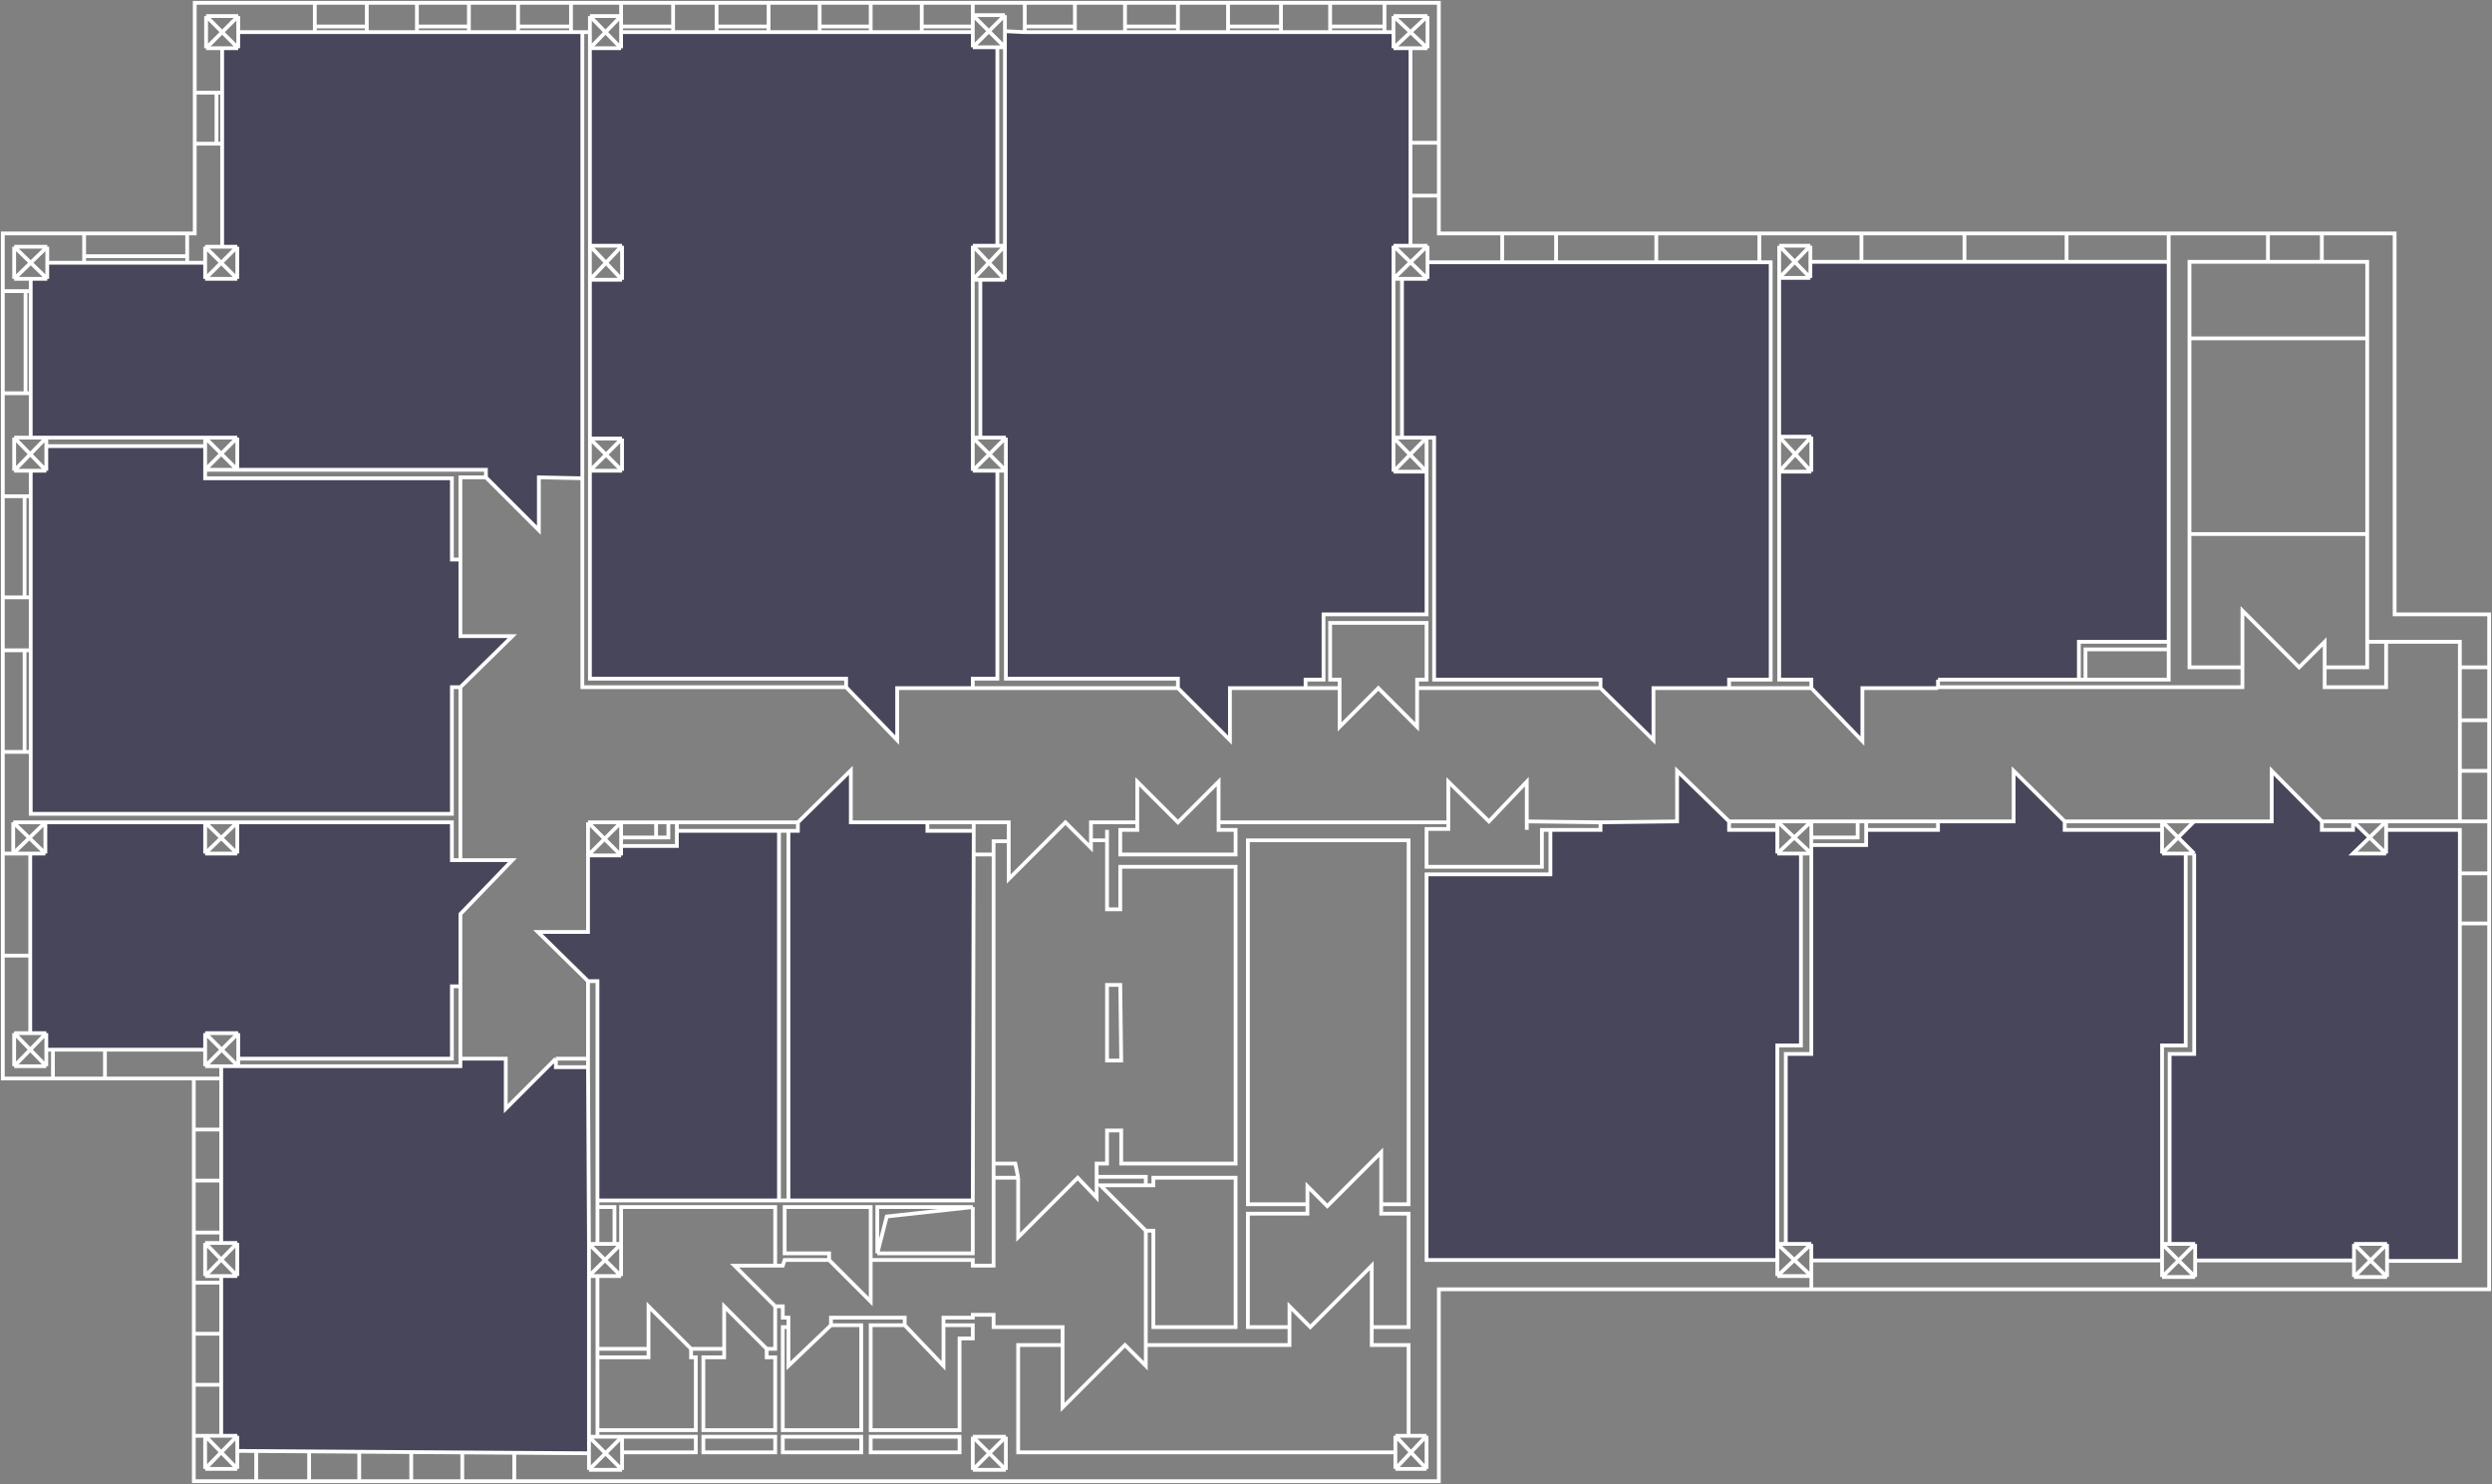 <?xml version="1.0" encoding="UTF-8"?> <svg xmlns="http://www.w3.org/2000/svg" width="1318" height="785" viewBox="0 0 1318 785" fill="none"><rect x="0" y="0" width="1318" height="785" fill="#808080" stroke="none"/> <path d="M126 25.5H117.5V49V76V130.5H125.5V147.5H108.5V139H99H44.5H25V147.5H16.25V154V208V231.5H24.5H108.5H125.5V248.5H257V252.5L285 280.5V252.5L308 253V17H302H274H248H220.5H194H166.5H126V25.5Z" fill="#47465A"></path> <path d="M447.5 359V363.5L474.5 391.5V364H514.5V359H527.5V249H514.5V231.5V148V130H527.5V25H514.5V17H487.5H460.5H406.5H379H356H328.5V25.5H312V130H329V148H312V232H329V249H312V359H447.5Z" fill="#47465A"></path> <path d="M531.5 25V130V148H518.5V231.5H532V249V359H623V364L650.5 391.5V364H690.5V359.5H700V325H754.5V249.5H737V231.5V147.5V130H746V103.5V75.5V25.5H737V17H732.25H703.5H677.5H649.5H623H595H568.5H542L531.5 16.5V25Z" fill="#47465A"></path> <path d="M846.5 359.5V364L874.5 391.5V364H914.5V359.5H936.5V138.75H930.5H876H823H794.5H755V147.5H741.5V231.5H754.5H758.5V359.5H846.5Z" fill="#47465A"></path> <path d="M958 359.5V364L985 392V364H1025V363.5V359.5H1099.5V339.5H1147V138.5H1093H1039H984.5H957.5V147H941V231H958V249.5H941V359.5H958Z" fill="#47465A"></path> <path d="M940 666.5V658V553H952.5V451.5H940V439H914.5V434.5L887 407.75V434.5L846.5 435V439H820V462.5H754.5V666.5H940Z" fill="#47465A"></path> <path d="M1143.5 658V553H1156V451.5H1143.5V439H1092V434.5L1065 407.75V434.5H1025V439H987V447H958V451.5V557.5H944.5V658H958V666.75H1143.5V658Z" fill="#47465A"></path> <path d="M1228 439V434.5L1201.5 407.75V434.5H1160.5L1152 443L1160.5 451.5V557.5H1147.5V658H1161V666.75H1245V658H1262.5V667H1301V488.5V462V439H1262V451.5H1244.5L1253.25 443L1244.5 434.5V439H1228Z" fill="#47465A"></path> <path d="M450 407.5L422 435V439.5H417V635H514.5L514.958 452L514.989 439.5H490.5V435H450V407.5Z" fill="#47465A"></path> <path d="M284.5 493L311 519H316V635H412V439.5H358V447.5H328.5V452.5H311V493H284.5Z" fill="#47465A"></path> <path d="M311.5 675V658L311 564.5H294V560L267.5 586.5V560H243.5V564H126H117V570.5V597.5V624.5V652V657.5H125.5V675H117V678.5V705.5V732.5V759.5H125.5V767.5L135.5 767.567L163.5 767.755L190 767.933L217.5 768.118L244.5 768.3L272 768.485L311.5 768.75V760V675Z" fill="#47465A"></path> <path d="M243.5 455H239V435H125.5V451.5H108.5V435H24V451.5H16V505.5V546.5H24.5V555.25H28H55.5H108.5V546.5H126V560H239V521.75H243.5V483.5L271 455H243.5Z" fill="#47465A"></path> <path d="M24.5 249H16.25V262.5V316V344V397.75V430.5H239V363.5H243.5L271 336.5H243.5V296H239V253H108.5V248.5V236H24.5V249Z" fill="#47465A"></path> <path d="M102.5 570.5H55.5M102.5 570.5V597.5M102.5 570.5H117M109 8.5V25.5M109 8.5H126M109 8.5L126 25.5M109 25.5L126 8.5M109 25.5H117.5M126 25.5H117.5M126 25.5V17M126 8.5V17M117.5 25.5V49M117.5 130.5H108.5M117.5 130.5H125.5M117.5 130.5V76M108.5 130.5V139M108.5 130.5L125.5 147.5M108.5 147.5H125.5M108.5 147.5V139M108.5 147.5L125.5 130.5M125.5 147.5V130.5M108.5 139H99M25 139V130.5M25 139V147.5M25 139H44.5M25 130.5H7.5M25 130.5L7.5 147.5M7.5 130.5V147.5M7.5 130.5L25 147.5M7.5 147.5H16.25M25 147.5H16.25M16.25 147.5V154M16.25 231.5H24.5M16.25 231.5H7.5M16.25 231.5V208M24.5 231.5L7.5 249M24.5 231.5H108.5M24.5 231.5V236M24.5 249L7.5 231.5M24.5 249C24.5 249 20.583 249 16.25 249M24.5 249V236M24.5 249H16.25M7.5 249V231.5M7.5 249C9.743 249 13.106 249 16.25 249M16.25 249V262.5M243.5 363.5H239V430.5H16.25V397.75M243.5 363.5V455M243.5 363.5L271 336.5H243.5V296M243.5 455H239V435H125.5M243.5 455H271L243.5 483.5V521.75M7 435V451.5M7 435H24M7 435L24 451.5M7 451.5L24 435M7 451.5H1.5M7 451.5H16M24 451.5V435M24 451.5H16M24 435H108.5M1.5 451.5V397.75M1.5 451.5V505.5M257 252.5H243.5V296M257 252.5V248.5H125.5M257 252.5L285 280.5V252.5L308 253M108.5 248.5H125.5M108.5 248.5L125.5 231.5M108.5 248.5V236M108.5 248.5V253H239V296H243.5M108.5 231.5H125.5M108.5 231.5L125.5 248.5M108.5 231.5V236M125.5 231.5V248.5M24.5 236H108.5M308 253V17M308 253V363.5H447.5M308 17H312M308 17H302M126 17H166.5M447.5 363.5V359H312V249M447.5 363.5L474.5 391.5V364H514.5M312 8.5H328.5M312 8.5L328.5 25.5M312 8.5V17M328.5 8.5L312 25.5M328.5 8.5V1.5M328.5 8.5V14M328.5 25.5H312M328.5 25.5V17M312 25.5V17M312 25.5V130M328.5 17H356M328.5 17V14M514.5 17V25M514.5 17H487.5M514.5 17V14M514.5 25L531.5 8M514.5 25H527.5M531.5 25L514.5 8M531.5 25V130M531.5 25H527.5M531.5 25V16.5M531.5 8H514.5M531.5 8V16.5M514.5 8V1.5M514.5 8V14M531.5 148V130M531.5 148L514.5 130M531.5 148H518.5M514.5 148V130M514.5 148L531.5 130M514.5 148H518.5M514.5 148V231.5M514.5 130H527.5M531.5 130H527.5M527.5 130V25M531.5 16.5L542 17M542 17H568.5M542 17V14M542 1.5H514.5M542 1.5H568.5M542 1.5V14M514.5 1.5H487.5M487.5 1.5V14M487.5 1.5H460.5M487.5 17V14M487.5 17H460.5M487.5 14H514.5M460.5 17V14M460.5 17H406.5M460.5 1.5H433.5M460.5 1.5V14M433.5 1.5V14M433.5 1.5H406.5M433.5 16.5V14M433.5 14H460.5M406.5 17H379M406.5 17V14M406.5 1.5H379M406.5 1.5V14M379 1.5V14M379 1.5H356M379 17V14M379 17H356M379 14H406.5M356 17V14M356 1.5H328.5M356 1.5V14M328.5 1.5H302M356 14H328.5M302 17H274M302 17V14M302 1.5H274M302 1.5V14M274 1.5V14M274 1.5H248M274 17V14M274 17H248M274 14H302M248 17H220.5M248 17V14M248 1.5H220.5M248 1.5V14M220.5 17V14M220.5 17H194M220.5 1.5V14M220.5 1.5H194M220.5 14H248M194 17H166.5M194 17V14M194 1.5H166.5M194 1.5V14M166.5 17V14M166.5 1.5H103V49M166.5 1.5V14M166.5 14H194M117.5 49V76M117.5 49H114.5M103 49V76M103 49H114.5M103 76V123.5H99M103 76H114.5M117.5 76H114.5M114.5 76V49M99 123.5H44.5M99 123.5V135.5M99 139H44.5M99 139V135.5M44.5 139V135.5M44.5 123.5H1.5V154M44.5 123.5V135.5M44.5 135.5H99M16.25 154V208M16.25 154H13.5M1.5 154V208M1.5 154H13.5M1.5 208H13.5M1.5 208V262.5M16.25 208H13.5M13.5 208V154M16.25 262.5V316M16.25 262.5H13M1.5 262.5V316M1.5 262.5H13M1.5 316H13M1.5 316V344M16.25 316H13M16.25 316V344M13 316V262.5M16.25 344V397.75M16.25 344H13M1.5 344V397.75M1.5 344H13M1.5 397.75H13M16.25 397.75H13M13 397.75V344M737 17V8.5M737 17V25.5M737 17H732.25M737 8.5H755M737 8.5L755 25.5M755 8.5V25.5M755 8.5L737 25.5M755 25.5H746M737 25.5H746M746 25.5V75.5M746 130H737M746 130H755M746 130V103.5M737 130V147.5M737 130L755 147.5M737 249.5H754.5M737 249.5V231.5M737 249.5L754.5 231.5M754.5 249.5V325H700V359.5H690.5V364M754.5 249.5V231.5M754.5 249.5L737 231.5M690.5 364H650.5V391.5L623 364M690.5 364H708.5M623 364H514.5M623 364V359H532V249M514.5 364V359H527.5V249M527.5 249H514.5M527.5 249H532M514.5 249V231.5M514.5 249L532 231.5M518.5 148V231.5M518.5 231.5H532M518.5 231.5H514.5M532 231.5V249M532 249L514.5 231.5M708.5 364V384.5L729 364L749.5 384.5V364M708.5 364V359.5H703.5V329.5H754.5V359.5H749.5V364M749.5 364H846.5M846.5 364V359.5H758.5V231.5H754.5M846.5 364L874.5 391.5V364H914.5M737 231.5H741.5M737 231.5V147.5M754.5 231.5H741.5M741.5 231.5V147.5M741.5 147.5H737M741.5 147.5H755M737 147.5L755 130M755 147.5V138.75M755 130V138.75M755 138.75H794.5M914.5 364V359.5H936.5V138.75H930.5M914.5 364H958M958 364V359.5H941V249.5M958 364L985 392V364H1025M941 130H957.5M941 130V147M941 130L957.5 147M957.5 130L941 147M957.5 130V138.5M957.5 147H941M957.5 147V138.5M941 147V231M957.5 138.5H984.5M1147 138.5V339.5M1147 138.5V123.5M1147 138.5H1093M1147 339.5H1099.5V359.5M1147 339.5V343.5M1099.5 359.5H1025M1099.5 359.5H1103M1025 359.5V363.5M1025 359.5V364M1025 363.5H1186V353M1025 363.5V364M1186 353H1158V282.5M1186 353V323L1216 353L1229.5 339.5V353M1229.5 353H1252V339.5M1229.5 353V363.5H1262V339.5M1262 339.5H1252M1262 339.5H1301V353M1252 339.5V282.5M1301 434.5H1262M1301 434.5V407.75M1301 434.5H1316.5M1228 434.5V439H1244.5V434.5M1228 434.5H1244.5M1228 434.5L1201.5 407.75V434.5H1160.5M1244.5 434.5H1262M1244.5 434.5L1253.25 443M1262 451.5H1244.5L1253.25 443M1262 451.5V439M1262 451.5L1253.25 443M1262 434.5V439M1262 434.5L1253.25 443M1262 439H1301V462M1262.5 667H1301V488.5M1262.5 667V658M1262.5 667V675.5M1262.5 658H1245M1262.5 658L1245 675.5M1245 658L1262.5 675.5M1245 658V666.75M1245 675.5H1262.5M1245 675.5V666.75M1245 666.75H1161M1161 666.75V658M1161 666.75V675.5M1161 658L1143.5 675.5M1161 658H1147.5M1143.5 658L1161 675.5M1143.5 658V553H1156V451.5M1143.5 658H1147.5M1143.5 658V666.75M1143.5 675.5H1161M1143.5 675.5V666.75M1156 451.5H1160.5M1156 451.5H1143.5M1160.5 451.5V557.5H1147.5V658M1160.5 451.5H1143.5M1160.5 451.5L1152 443M1143.5 666.75H958M958 666.75V658M958 666.75V675M958 658L940 675M958 658H944.5M940 658L958 675M940 658V666.5M940 658H944.5M940 658V553H952.5V451.5M940 675H958M940 675V666.5M958 675V682M958 682H761V783.5H272M958 682H1316.5V488.5M940 666.5H754.5V462.5H820V439M820 439H815.5V458.5H754.5V438.5H766V435M820 439H846.5V435M766 435H644.5M766 435V413.5L787.5 434.5L807.5 413.5V434.5M644.5 435V413.5L623 435L601.5 413.5V435M644.5 435V439H653.5V452H592.5V439H601.5V435M601.5 435H577V444.5M577 444.5H585.5V439V481H592.5V458.5H653.5V615.5H593V598H585.5V615.5H580V622.5M577 444.5V448.5L563.5 435L533.5 465V445M580 622.5H606V627M580 622.5V633.5L570 623L538.5 654.5V623M606 627H582L606 651M606 627H610V623H653.5V702H610V651H606M606 651V711.5M606 711.5H682V702M606 711.5V722.5L595 711.5L562 744.5V711.5M682 702H660V642H691.5V637M682 702V691L693 702L725.5 669.5V702M691.5 637H660V444.5H745V637H730.5M691.5 637V627.5L702 638L730.5 609.5V637M730.5 637V642H745V702H725.5M725.5 702V711.5H745V759.5M745 759.5H754.5M745 759.5H738M754.5 759.5V777M754.5 759.5L738 777M754.5 777H738M754.5 777L738 759.5M738 777V768.25M738 759.5V768.25M738 768.25H538.5V711.5H562M562 711.5V702H525.5V695.5H514.5V697H499V701M478.5 701L499 722.5V701M478.5 701V697H439.5V701M478.5 701H460.5V756.5H507.5V708H514.5V701H499M439.5 701H455.5V756.5H414V702H417M439.5 701L417 722.5V702M417 702V697H414V691H410M405.5 713.5V718H410V756.5H372V718H383V713.5M405.5 713.5H410V691M405.5 713.5L383 691V713.5M410 691L388.5 669.5H410M410 669.5V638.5H328.5V658M410 669.5H414L415 666.5H438.5M328.5 675H316M328.5 675V658M328.5 675L311.5 658M316 675V713.5M316 675H311.5M316 713.5H343M316 713.5V718M343 713.5V691L365.5 713.5M343 713.5V718H316M365.5 713.5H383M365.5 713.5V718H368V756.5H316M316 756.5V718M316 756.5V760M311.5 675V658M311.5 675L328.5 658M311.5 675V760M311.5 658H316M311.5 658L311 564.5M328.5 658H325M311.5 777.5H329M311.5 777.5L329 760M311.5 777.5V768.75M329 777.5L311.5 760M329 777.5V768.25M329 760V768.25M329 760H368V768.25H329M329 760H316M329 760H311.5M311.5 760H316M311.5 760V768.75M311.5 768.75L272 768.485M125.5 767.5V759.5M125.5 767.5V777M125.5 767.5L135.5 767.567M125.5 759.5L108.5 777M125.5 759.5H117M108.5 759.5V777M108.5 759.5L125.5 777M108.5 759.5H102.5M108.5 759.5H117M108.5 777H125.5M102.5 759.5V783.5H135.5M102.5 759.5V732.5M117 759.5V732.5M117 675H125.5M117 675H108.5M117 675V678.5M125.5 675V657.5M125.5 675L108.5 657.5M125.5 657.5L108.5 675M125.5 657.5H117M108.5 657.5V675M108.5 657.5H117M117 657.5V652M117 564H126M117 564H108.5M117 564V570.5M126 564L108.5 546.5M126 564H243.5V560M126 564V560M126 546.5H108.5M126 546.5L108.5 564M126 546.5V560M108.5 546.5V555.25M108.5 564V555.25M108.5 555.25H55.5M24.5 555.25V564M24.5 555.25V546.5M24.5 555.25H28M24.5 564H7.5M24.5 564L7.5 546.5M7.5 564V546.5M7.5 564L24.5 546.5M7.5 546.5H16M24.5 546.5H16M28 555.25V570.5M28 555.25H55.5M28 570.5H1.5V505.5M28 570.5H55.5M55.5 570.5V555.25M16 546.5V505.5M16 451.5V505.5M16 505.5H1.5M108.5 451.5V435M108.5 451.5H125.5M108.5 451.5L125.5 435M108.5 435H125.5M108.5 435L125.5 451.5M125.5 435V451.5M243.5 560H267.5V586.5L294 560M243.5 560V521.75M294 560H311M294 560V564.5H311M311 560V519M311 560V564.5M311 519L284.5 493H311V452.5M311 519H316V635M311 435H328.5M311 435V452.5M311 435L328.5 452.5M422 435L450 407.5V435H490.5M422 435V439.5H417M422 435H358M515 435H533.5V445M515 435H490.5M515 435L514.989 439.5M417 635H514.5L514.958 452M417 635V439.5M417 635H412M417 439.5H412M358 439.5V435M358 439.5V447.5H328.5M358 439.5H412M358 435H353.5M328.5 447.5V452.5M328.5 447.5V443M328.5 435L311 452.5M328.5 435V443M328.5 435H347M328.5 452.5H311M353.5 435V443H347M353.5 435H347M328.5 443H347M347 435V443M412 439.5V635M412 635H316M316 635V638.5M316 658V638.5M316 658H325M316 638.5H325V658M438.5 666.5V663H415V638.5H460.5V666.5M438.5 666.5L460.5 688.5V666.5M460.5 666.5H514.5V669.5H525.5V623M525.5 623H538.5M525.5 623V615.5M538.5 623L537 615.5H525.5M525.5 615.5V452M533.5 445H525.5V452M525.5 452H514.958M514.958 452L514.989 439.5M490.5 435V439.5H514.989M464 663V638.5H514.5M464 663H514.5V638.5M464 663L469 643.5L514.5 638.5M514.5 760V777.5M514.5 760H532M514.5 760L532 777.5M514.5 777.5H532M514.5 777.5L532 760M532 777.5V760M243.5 521.75H239V560H126M102.5 597.5H117M102.5 597.5V624.5M117 597.5V570.5M117 597.5V624.5M102.5 624.5H117M102.5 624.5V652M117 624.5V652M117 652H102.5M102.5 652V678.5M102.5 678.5H117M102.5 678.5V705.5M117 678.5V705.5M117 705.5H102.5M117 705.5V732.5M102.5 705.5V732.5M102.5 732.5H117M135.5 767.567V783.5M135.5 767.567L163.5 767.755M135.5 783.5H163.5M163.5 767.755V783.5M163.5 767.755L190 767.933M163.5 783.5H190M190 767.933V783.5M190 767.933L217.5 768.118M190 783.5H217.5M217.5 768.118V783.5M217.5 768.118L244.5 768.3M217.5 783.5H244.5M244.5 783.5V768.3M244.5 783.5H272M244.5 768.3L272 768.485M272 768.485V783.5M794.5 123.5H761V103.5M794.5 123.5V138.75M794.5 123.5H823M794.5 138.75H823M823 123.5V138.75M823 123.5H876M823 138.75H876M876 138.75V123.5M876 138.75H930.5M876 123.5H930.5M930.5 123.5V138.75M930.5 123.5H984.5M746 103.5H761M746 103.5V75.5M761 103.5V75.5M761 75.5V1.5H732.25M761 75.5H746M703.5 17H732.25M703.5 17V14M703.5 17H677.5M703.5 1.5H732.25M703.5 1.5V14M703.5 1.5H677.5M732.25 1.5V14M732.25 17V14M732.25 14H703.5M677.5 17H649.5M677.5 17V14M677.5 1.5H649.5M677.5 1.5V14M649.5 1.5V14M649.5 1.5H623M649.5 17V14M649.5 17H623M649.5 14H677.5M623 17H595M623 17V14M623 1.5H595M623 1.5V14M595 1.5V14M595 1.5H568.5M595 17V14M595 17H568.5M595 14H623M568.5 17V14M568.5 1.5V14M568.5 14H542M984.5 123.5V138.5M984.5 123.5H1039M984.5 138.5H1039M1039 138.5V123.5M1039 138.5H1093M1039 123.5H1093M1147 123.5H1093M1147 123.5H1199.5M1093 138.5V123.5M1103 359.5H1147V343.5M1103 359.5V343.5H1147M941 249.5H958M941 249.5V231M941 249.5L958 231M958 249.5V231M958 249.5L941 231M958 231H941M1199.5 138.5H1158V179M1199.5 138.5V123.5M1199.5 138.5H1228M1199.5 123.5H1228M1228 123.5H1266.5V325H1316.5V353M1228 123.5V138.5M1228 138.5H1252V179M1301 353H1316.5M1301 353V381M1316.5 353V381M1316.5 381H1301M1316.5 381V407.75M1301 381V407.75M1301 407.75H1316.5M1316.5 407.75V434.5M1316.5 434.5V462M1301 462H1316.5M1301 462V488.5M1316.5 462V488.5M1316.5 488.5H1301M1143.5 434.5H1160.5M1143.5 434.5H1092M1143.5 434.5V439M1143.5 434.5L1152 443M1143.5 451.5V439M1143.5 451.5L1152 443M1160.5 434.5L1152 443M1092 434.5V439H1143.5M1092 434.5L1065 407.75V434.5H1025M940 434.5H958M940 434.5L958 451.5M940 434.5H914.5M940 434.5V439M940 451.5L958 434.5M940 451.5V439M940 451.5H952.5M958 451.5V557.5H944.5V658M958 451.5H952.5M958 451.5V447M958 434.5H982.5M958 434.5V443M914.5 434.5V439H940M914.5 434.5L887 407.75V434.5L846.5 435M846.5 435L807.5 434.5M807.5 439V434.5M1025 434.5V439H987M1025 434.5H987M987 439V447H958M987 439V434.5M958 447V443M982.5 434.5V443H958M982.5 434.5H987M1158 282.5H1252M1158 282.5V179M1252 282.5V179M1158 179H1252M312 249H329M312 249V232M312 249L329 232M329 249V232M329 249L312 232M329 232H312M312 232V148M312 130H329M312 130V148M312 130L329 148M329 130V148M329 130L312 148M329 148H312M507.5 760V768.25H460.5V760H507.5ZM455.5 760V768.25H414V760H455.5ZM410 760V768.25H372V760H410ZM585.5 521V561H593L592.5 521H585.5Z" stroke="white" stroke-width="2"></path> </svg> 